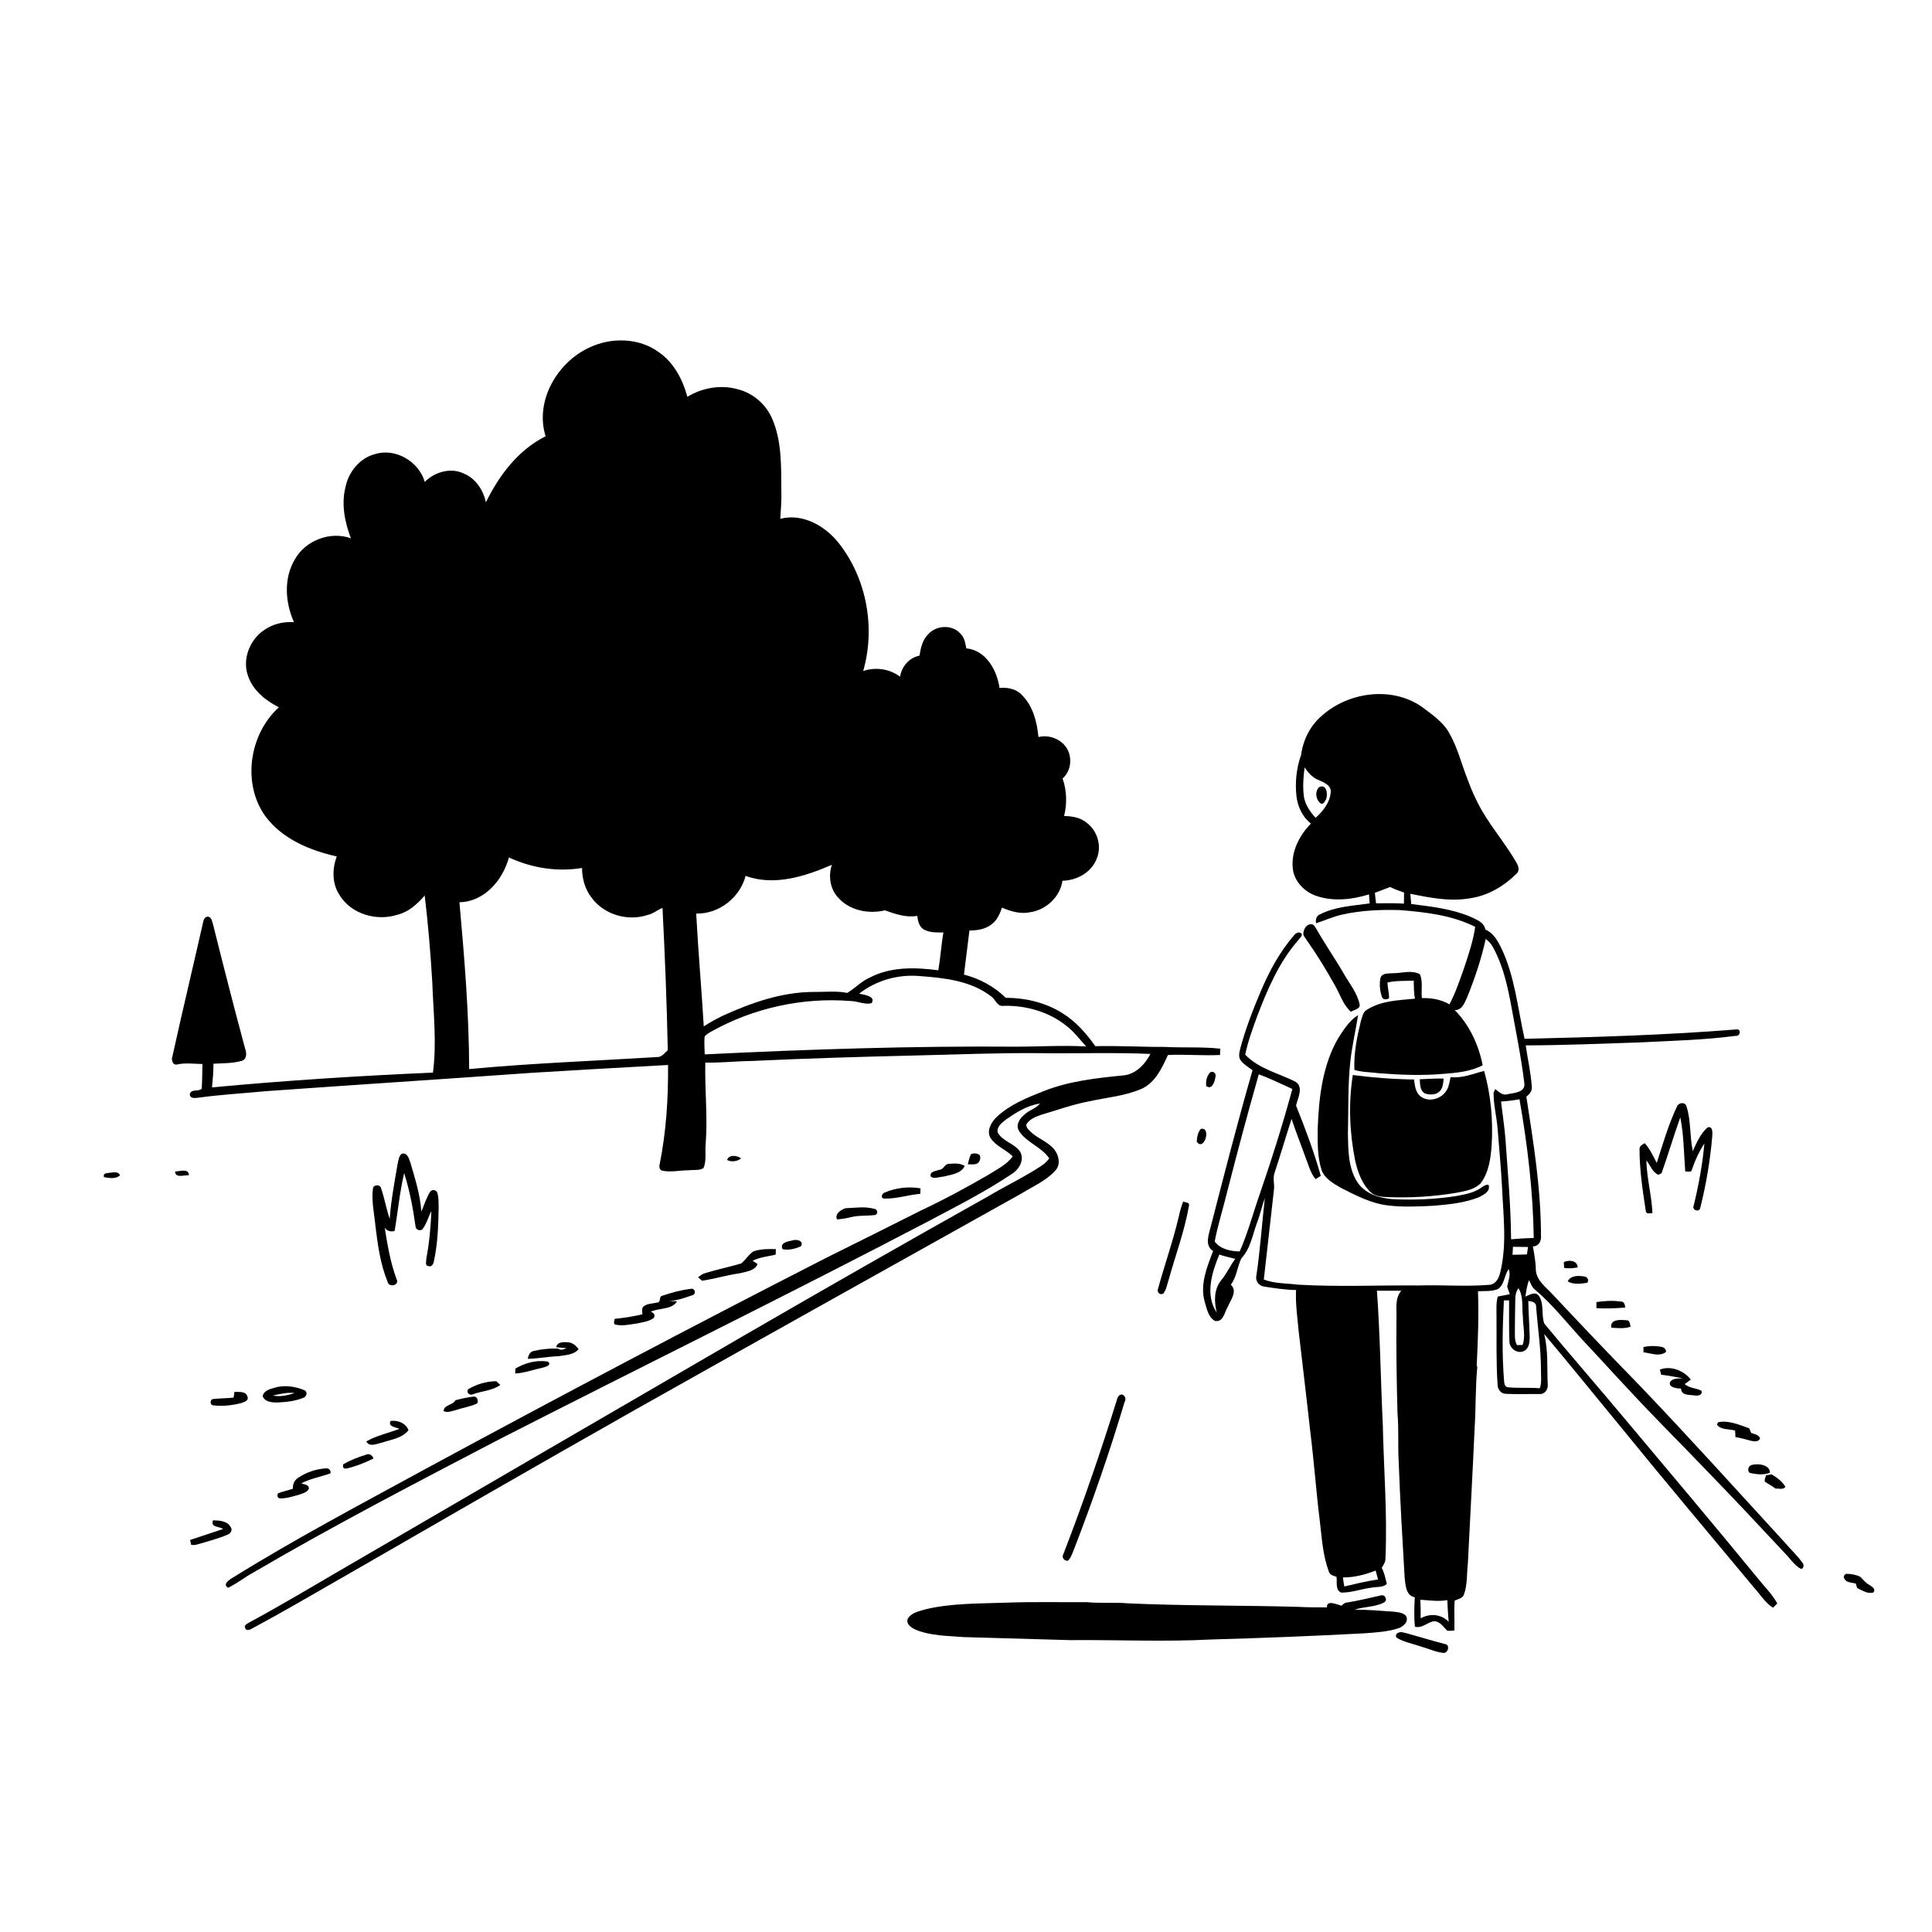 <svg xmlns="http://www.w3.org/2000/svg" viewBox="0 0 1024 1024"><g id="Parent-Group"><g id="Group-rgba(0,0,0,0)" fill="rgba(0,0,0,0)"><path fill="rgba(0,0,0,0)" opacity="1.00" d=" M 0.00 0.00 L 1024.00 0.00 L 1024.00 1024.00 L 0.00 1024.00 L 0.00 0.00 M 312.29 184.24 C 295.22 192.15 283.38 212.62 289.18 231.23 C 274.68 238.46 264.52 251.94 257.55 266.22 C 256.14 259.81 252.20 253.66 245.98 251.06 C 239.00 247.59 230.44 250.10 225.14 255.42 C 222.04 244.64 209.62 237.27 198.74 240.69 C 190.72 242.76 184.86 250.00 183.17 257.93 C 180.78 267.07 182.71 276.65 185.98 285.32 C 175.10 281.38 161.99 286.38 156.32 296.41 C 150.26 306.45 151.13 319.34 155.81 329.76 C 150.23 329.37 144.53 330.74 139.93 333.98 C 132.31 339.14 128.25 349.55 131.50 358.36 C 134.12 366.00 140.82 371.35 147.81 374.88 C 132.17 389.04 128.17 415.13 140.60 432.55 C 149.53 444.66 164.22 450.73 178.47 453.94 C 176.06 460.50 175.95 468.14 179.83 474.18 C 185.93 484.51 199.72 488.46 210.82 484.78 C 216.71 483.30 221.24 479.10 225.10 474.64 C 226.96 490.05 228.23 505.53 229.14 521.02 C 229.69 536.83 231.56 552.73 229.47 568.50 C 190.39 570.20 151.32 572.69 112.37 576.34 C 112.74 572.17 113.18 567.99 113.13 563.80 C 118.17 563.50 123.36 563.67 128.24 562.23 C 130.91 561.34 130.75 558.09 129.95 555.94 C 124.06 534.03 118.43 512.06 112.94 490.05 C 112.35 488.42 112.26 485.96 110.04 485.83 C 108.42 486.01 107.95 487.47 107.64 488.85 C 102.29 512.56 96.60 536.20 91.38 559.94 C 90.66 561.69 91.53 564.80 93.93 564.18 C 98.34 563.20 102.82 563.89 107.28 563.95 C 107.18 568.29 107.21 572.65 106.92 577.00 C 105.36 578.82 101.27 576.93 100.59 579.95 C 100.70 582.44 103.36 581.99 105.10 581.80 C 116.99 580.17 128.99 579.48 140.93 578.35 C 187.94 574.98 234.97 571.97 281.97 568.61 C 306.00 567.11 330.04 565.80 354.08 564.46 C 354.22 582.07 353.12 599.78 349.64 617.08 C 349.19 618.52 349.64 620.39 351.40 620.57 C 355.92 621.37 360.53 620.27 365.09 620.27 C 367.66 619.92 370.59 620.54 372.88 619.09 C 374.60 615.02 373.57 610.35 374.04 606.04 C 375.13 591.76 373.50 577.48 373.82 563.20 C 381.90 563.39 389.94 562.44 398.01 562.35 C 426.63 561.00 455.28 560.14 483.93 559.46 C 505.96 558.97 527.97 558.00 550.02 558.19 C 569.94 558.48 589.87 557.74 609.77 558.60 C 606.83 564.24 601.77 569.55 595.07 570.02 C 580.94 571.43 566.60 573.00 553.30 578.27 C 544.39 581.79 535.17 585.45 528.11 592.15 C 525.37 594.88 522.80 599.25 524.94 603.08 C 527.79 607.50 533.08 609.28 536.76 612.86 C 533.55 617.42 528.32 619.79 523.77 622.72 C 512.23 629.42 500.49 635.79 488.40 641.45 C 471.54 649.94 454.64 658.37 437.73 666.77 C 366.57 703.13 295.91 740.47 225.63 778.50 C 191.24 797.28 156.52 815.57 123.23 836.28 C 121.49 837.27 117.71 839.89 120.97 841.53 C 125.70 839.26 129.82 835.87 134.45 833.37 C 177.06 808.40 220.94 785.67 264.72 762.81 C 340.48 724.11 416.86 686.62 492.25 647.19 C 507.13 639.27 522.24 631.66 536.26 622.23 C 540.07 619.89 543.16 614.84 540.72 610.48 C 537.74 605.92 531.21 605.05 528.73 600.03 C 528.33 596.95 531.23 594.93 533.35 593.25 C 538.75 589.54 544.57 585.80 551.19 584.93 C 549.02 587.65 545.32 588.37 542.91 590.85 C 540.31 592.85 538.07 596.54 540.27 599.67 C 544.29 605.73 552.07 607.90 556.13 613.97 C 554.95 615.44 553.66 616.85 552.05 617.85 C 543.06 623.81 533.27 628.40 524.02 633.92 C 480.95 658.05 438.08 682.52 395.36 707.26 C 324.66 748.26 254.06 789.42 183.41 830.50 C 166.34 840.44 149.38 850.59 132.01 860.00 C 131.07 860.63 128.98 861.49 130.02 862.96 C 130.31 864.52 132.42 863.84 133.34 863.30 C 149.07 854.84 164.50 845.85 179.99 836.96 C 232.47 806.71 284.94 776.45 337.65 746.63 C 405.53 708.43 473.53 670.45 541.54 632.49 C 547.62 628.71 554.51 625.83 559.37 620.40 C 562.28 617.28 561.26 612.35 558.82 609.28 C 555.61 605.26 550.46 603.66 546.72 600.26 C 545.51 599.11 543.91 597.90 543.95 596.05 C 545.57 593.20 548.83 591.89 551.78 590.89 C 560.12 588.44 568.32 585.45 576.88 583.81 C 586.29 581.70 596.14 580.99 605.07 577.09 C 612.38 573.77 615.87 566.04 619.04 559.18 C 628.24 558.71 637.45 559.63 646.64 559.15 C 646.67 558.32 646.73 556.65 646.76 555.82 C 636.89 554.76 626.94 555.40 617.04 554.89 C 604.86 554.94 592.71 554.17 580.54 554.50 C 575.75 547.73 570.18 541.35 563.05 536.97 C 554.14 531.35 543.51 528.88 533.06 528.85 C 526.93 522.84 519.22 518.69 510.92 516.55 C 511.93 508.76 512.88 500.96 513.83 493.17 C 518.22 493.21 522.95 492.38 526.29 489.31 C 528.78 487.19 530.01 484.07 531.08 481.07 C 535.79 483.08 540.98 484.60 546.12 483.49 C 554.52 482.21 561.89 475.33 563.12 466.82 C 570.66 466.67 578.54 462.43 581.27 455.12 C 584.08 448.54 581.72 440.31 575.97 436.10 C 572.66 433.26 568.21 432.59 564.00 432.50 C 565.63 425.95 565.43 419.00 563.19 412.61 C 567.50 408.94 568.38 402.15 565.80 397.24 C 562.88 391.86 556.28 389.23 550.39 390.64 C 549.66 382.68 547.48 374.19 541.66 368.38 C 538.64 365.15 534.03 364.18 529.78 364.65 C 528.44 355.27 522.58 344.61 512.16 343.65 C 511.66 340.89 511.18 337.90 509.06 335.86 C 504.60 330.74 495.77 331.38 491.60 336.56 C 488.80 339.52 487.98 343.62 487.35 347.51 C 481.85 348.62 477.93 353.22 477.05 358.67 C 471.51 354.46 464.07 353.44 457.50 355.65 C 464.09 332.86 459.41 306.91 444.79 288.14 C 437.59 278.87 425.55 271.86 413.56 274.98 C 413.90 269.99 414.30 264.99 414.12 259.98 C 414.02 247.46 414.43 234.40 409.56 222.61 C 406.37 214.63 399.33 208.33 390.95 206.30 C 382.00 203.76 372.19 205.55 364.30 210.31 C 361.86 201.18 357.18 192.21 349.25 186.72 C 338.67 178.93 323.92 178.68 312.29 184.24 M 700.50 379.44 C 694.43 384.65 690.64 392.23 689.61 400.13 C 687.11 407.11 686.35 414.66 687.15 422.03 C 687.81 427.55 690.33 433.07 694.84 436.49 C 688.77 442.67 684.32 451.22 685.18 460.08 C 685.81 467.14 691.48 472.88 698.04 474.97 C 706.99 477.92 716.75 476.78 725.61 474.04 C 725.70 475.63 725.81 477.23 725.93 478.83 C 717.05 480.09 707.67 480.48 699.56 484.67 C 697.62 485.42 697.22 487.48 697.53 489.35 C 702.21 487.86 706.69 485.76 711.51 484.73 C 721.51 482.50 731.85 482.06 742.06 482.37 C 755.61 483.46 769.59 485.06 781.89 491.24 C 780.82 498.69 778.39 505.85 776.03 512.97 C 773.69 519.52 771.50 526.18 768.23 532.34 C 763.82 529.73 758.70 528.87 753.63 529.01 C 753.16 524.84 754.26 520.34 752.61 516.39 C 748.07 513.89 742.88 515.93 738.04 515.83 C 735.80 516.02 732.33 515.67 731.64 518.49 C 731.02 521.80 731.37 525.35 732.51 528.53 C 733.17 530.08 734.97 529.75 736.21 529.18 C 736.33 526.36 735.45 523.56 735.38 520.74 C 739.95 519.73 744.66 519.93 749.31 519.77 C 749.39 522.95 749.29 526.17 749.98 529.31 C 741.27 530.17 731.95 530.35 724.36 535.28 C 722.24 536.51 722.02 539.19 721.27 541.29 C 719.21 549.72 717.46 558.37 717.86 567.09 C 722.08 568.38 726.55 568.23 730.89 568.83 C 742.23 569.71 753.65 570.18 765.00 569.17 C 772.09 568.65 779.43 567.96 785.85 564.61 C 783.71 553.83 778.83 543.21 771.02 535.34 C 774.94 535.58 776.20 531.48 777.60 528.64 C 781.65 518.57 785.18 508.25 787.46 497.63 C 788.95 498.78 790.29 500.15 791.18 501.84 C 796.24 510.78 798.63 520.92 800.58 530.92 C 803.15 545.26 806.17 559.55 807.92 574.02 C 808.68 579.02 802.50 579.26 799.09 579.93 C 796.41 580.86 794.42 578.68 792.53 577.23 C 792.30 577.70 791.85 578.62 791.62 579.09 C 791.58 585.38 793.17 591.59 793.73 597.85 C 794.55 608.60 795.63 619.33 796.16 630.11 C 796.82 644.77 798.73 659.77 795.20 674.22 C 794.54 677.36 792.73 680.96 789.05 681.01 C 776.71 682.01 764.34 680.93 751.98 681.32 C 730.64 681.14 709.26 682.14 687.94 680.90 C 681.89 680.11 675.61 680.42 669.85 678.17 C 671.65 662.43 673.43 646.67 675.18 630.92 C 675.71 627.74 674.39 624.45 675.63 621.38 C 678.73 611.97 681.51 602.46 684.56 593.04 C 686.78 599.79 689.44 606.39 691.82 613.09 C 693.46 617.12 694.42 621.58 697.29 624.98 C 698.20 624.40 699.12 623.81 700.04 623.23 C 696.48 610.56 691.84 598.20 686.93 586.00 C 687.79 581.97 691.22 576.24 686.52 573.29 C 677.62 568.78 667.02 566.45 659.98 558.99 C 661.46 551.94 663.95 545.14 666.42 538.39 C 671.87 524.13 678.04 509.75 688.22 498.16 C 688.91 497.19 690.09 496.37 690.01 495.05 C 688.71 493.42 686.78 494.49 685.79 495.83 C 678.26 504.52 672.76 514.75 668.27 525.29 C 664.11 535.11 660.25 545.09 657.46 555.40 C 656.92 557.59 656.15 560.25 657.73 562.21 C 659.39 564.31 661.77 565.66 663.88 567.26 C 655.95 594.65 648.91 622.29 641.78 649.91 C 640.77 654.21 638.24 660.04 642.97 663.06 C 639.75 671.55 635.92 680.70 638.50 689.90 C 639.67 693.53 640.28 698.18 644.01 700.13 C 648.42 700.94 649.03 695.43 650.74 692.64 C 652.25 689.04 656.10 684.36 652.36 680.89 C 655.50 676.81 655.76 671.44 657.94 666.94 C 662.83 661.80 663.85 654.53 666.23 648.12 C 667.90 643.83 668.84 639.30 670.40 634.98 C 668.83 648.64 667.95 662.37 665.92 675.98 C 665.20 678.74 667.15 681.55 669.96 681.90 C 675.58 682.79 681.24 683.65 686.94 683.73 C 686.56 691.21 687.71 698.64 688.37 706.08 C 690.38 723.43 692.50 740.77 694.40 758.13 C 696.41 774.10 697.55 790.17 699.53 806.15 C 700.60 815.08 701.09 824.27 704.25 832.78 C 704.70 834.74 706.73 835.16 708.37 835.74 C 708.80 838.51 707.58 842.91 710.95 844.12 C 716.60 844.15 721.98 842.03 727.56 841.40 C 730.08 840.95 733.00 841.47 735.02 839.54 C 734.36 836.62 733.74 833.67 732.34 831.01 C 733.24 829.41 734.44 827.85 734.32 825.92 C 735.37 802.27 733.40 778.64 732.91 755.01 C 731.77 731.37 731.52 707.70 729.79 684.09 C 734.10 684.15 738.42 684.13 742.74 684.10 C 739.10 688.25 740.37 693.97 740.15 699.00 C 739.97 715.67 740.25 732.33 740.70 749.00 C 741.44 757.66 740.83 766.36 741.35 775.04 C 742.11 795.40 743.28 815.74 744.49 836.09 C 744.97 840.01 745.01 845.62 749.87 846.61 C 749.57 851.79 749.42 857.00 749.91 862.17 C 753.70 863.27 756.43 859.84 759.95 859.30 C 763.28 859.26 764.99 862.31 767.10 864.34 C 768.34 864.43 769.60 864.37 770.85 864.14 C 771.03 858.87 770.61 853.60 770.99 848.35 C 772.79 847.53 775.33 847.20 775.97 844.99 C 777.81 839.86 777.35 834.30 777.98 828.97 C 779.16 804.99 780.52 781.03 781.58 757.06 C 782.28 746.08 781.95 735.04 783.03 724.10 L 782.66 724.38 C 783.30 711.07 783.88 697.72 783.35 684.39 C 786.92 684.17 790.75 684.66 794.10 683.13 C 797.50 680.63 797.25 675.82 799.64 672.66 C 800.90 675.76 799.37 678.92 798.83 682.00 C 799.32 683.31 799.77 684.63 800.24 685.97 C 798.10 686.38 795.97 686.82 793.84 687.20 C 792.87 690.73 793.21 694.42 793.18 698.04 C 793.28 709.97 792.94 721.94 793.75 733.86 C 793.75 736.31 795.47 738.74 798.12 738.76 C 804.07 739.03 810.05 738.81 816.01 738.85 C 818.68 739.10 820.58 736.43 820.33 733.95 C 819.89 724.97 820.70 715.80 818.41 707.01 C 831.91 723.04 845.05 739.37 858.40 755.53 C 881.86 784.39 905.83 812.84 929.63 841.42 C 932.92 845.05 935.53 849.41 939.70 852.14 C 940.27 851.57 941.43 850.44 942.00 849.88 C 939.40 845.06 935.41 841.22 932.03 836.97 C 909.07 808.97 885.75 781.25 862.45 753.52 C 847.93 736.09 832.98 719.02 818.52 701.54 C 816.75 696.82 818.66 690.93 815.48 686.63 C 813.53 684.42 810.55 686.33 808.45 687.23 C 808.95 684.28 809.33 681.29 810.43 678.49 C 811.34 680.16 811.86 682.22 813.47 683.43 C 823.26 691.71 831.08 701.94 839.80 711.29 C 847.71 719.66 855.39 728.25 863.31 736.61 C 876.74 751.19 890.87 765.10 904.55 779.43 C 918.50 793.80 932.21 808.40 945.86 823.05 C 948.59 825.76 950.73 829.25 954.04 831.27 C 955.83 832.26 956.40 829.46 955.46 828.47 C 952.77 824.58 949.23 821.39 946.19 817.80 C 920.54 789.80 895.10 761.60 868.86 734.15 C 853.37 718.29 838.07 702.24 822.92 686.05 C 819.39 682.19 814.37 678.76 814.02 673.06 C 813.98 668.85 813.18 664.74 812.46 660.61 C 815.54 660.59 817.00 657.84 816.75 655.04 C 816.77 630.25 812.78 605.68 809.00 581.26 C 810.65 579.99 812.16 578.23 811.87 575.99 C 811.42 568.61 809.69 561.38 808.66 554.07 C 828.74 554.03 848.80 553.17 868.87 552.51 C 885.91 551.64 903.02 551.25 919.95 549.02 C 921.99 549.44 923.22 545.98 920.84 545.58 C 883.34 548.60 845.66 549.71 808.05 550.59 C 804.43 534.41 802.90 517.45 795.64 502.33 C 793.72 498.49 791.47 494.44 787.29 492.70 C 786.58 488.68 782.37 487.36 779.17 485.81 C 769.28 481.67 758.50 480.49 747.96 479.14 C 747.83 477.33 747.68 475.53 747.51 473.74 C 757.84 475.80 768.45 477.98 779.00 476.13 C 788.54 474.83 797.20 469.66 803.94 462.93 C 805.58 461.34 804.75 458.92 803.77 457.23 C 798.98 448.91 792.89 441.45 787.74 433.36 C 783.63 427.05 780.46 420.18 777.86 413.13 C 774.57 404.82 772.48 395.98 767.94 388.22 C 764.58 382.30 758.71 378.55 753.45 374.52 C 737.49 363.56 714.56 366.78 700.50 379.44 M 690.78 494.98 C 690.92 496.32 692.03 497.28 692.67 498.42 C 698.10 506.09 702.99 514.14 707.57 522.35 C 710.27 527.05 711.84 532.58 716.04 536.26 C 717.62 535.16 721.30 534.76 720.59 532.19 C 719.34 526.33 715.45 521.60 712.52 516.54 C 707.80 508.32 702.34 500.57 697.69 492.32 C 697.00 491.36 696.47 489.92 695.09 489.87 C 692.36 489.74 690.84 492.60 690.78 494.98 M 709.24 550.31 C 700.93 564.69 699.02 581.71 698.42 598.03 C 698.36 605.53 698.16 613.24 700.57 620.45 C 702.31 624.85 706.77 627.25 710.63 629.54 C 718.64 633.62 726.85 637.93 735.92 638.94 C 743.89 639.88 751.96 639.47 759.96 639.07 C 768.11 638.35 776.46 637.59 784.09 634.45 C 786.50 633.24 790.18 631.31 788.94 628.01 C 787.26 627.72 786.03 628.91 784.74 629.73 C 781.01 632.28 776.43 633.02 772.09 633.89 C 760.81 635.68 749.33 636.15 737.93 635.56 C 730.81 634.98 722.87 632.48 719.05 625.95 C 714.57 618.46 714.58 609.44 714.42 600.98 C 714.77 588.14 714.30 575.25 715.72 562.47 C 716.64 554.24 718.53 546.18 719.82 538.02 C 715.15 540.96 712.16 545.77 709.24 550.31 M 641.38 568.42 C 639.62 570.23 639.00 573.18 639.32 575.65 C 642.43 577.83 643.85 573.33 644.16 570.99 C 644.93 569.22 643.03 567.25 641.38 568.42 M 768.84 570.88 C 768.33 573.22 768.02 575.67 766.81 577.79 C 764.19 582.43 757.34 584.50 752.95 581.12 C 750.21 579.01 749.89 575.31 749.48 572.14 C 738.62 572.02 727.77 571.18 717.01 569.78 C 714.69 584.82 715.26 600.21 718.26 615.11 C 719.64 621.16 721.80 627.38 726.36 631.80 C 728.66 633.98 731.99 634.36 735.02 634.47 C 747.35 634.97 759.74 634.27 771.91 632.20 C 776.44 631.31 781.52 630.56 784.87 627.06 C 789.10 621.32 790.09 614.02 790.60 607.10 C 791.43 593.85 790.22 580.40 786.62 567.60 C 780.77 569.07 775.01 571.63 768.84 570.88 M 752.52 572.03 C 752.67 574.71 752.56 578.33 755.46 579.64 C 758.02 580.39 761.36 580.40 763.26 578.20 C 764.87 576.42 764.91 573.90 765.17 571.66 C 760.95 571.58 756.73 571.87 752.52 572.03 M 888.76 586.62 C 884.26 596.17 881.34 606.34 878.11 616.37 C 876.21 612.75 874.52 608.94 871.72 605.91 C 870.59 606.69 868.95 607.27 868.98 608.93 C 868.97 619.96 870.63 630.93 872.30 641.81 C 872.59 643.73 874.48 642.99 875.83 642.95 C 875.42 633.61 872.83 624.46 872.60 615.07 C 874.75 617.56 875.74 621.35 879.02 622.67 C 879.43 622.46 880.26 622.03 880.67 621.82 C 884.15 612.03 887.07 602.02 890.60 592.22 C 892.47 601.66 892.47 611.32 893.22 620.87 C 894.48 620.82 896.54 621.72 896.80 619.77 C 898.45 614.97 900.55 610.31 903.36 606.06 C 902.36 617.18 900.33 628.18 897.69 639.02 C 896.56 641.35 900.72 642.79 901.16 640.23 C 904.33 627.69 906.47 614.87 907.55 601.99 C 907.66 600.21 907.82 596.63 905.00 597.58 C 901.31 600.87 899.19 605.65 897.23 610.13 C 895.52 602.25 896.35 593.94 893.82 586.22 C 892.96 583.82 889.49 584.44 888.76 586.62 M 636.40 598.35 C 634.89 600.24 634.39 602.75 634.30 605.11 C 638.16 610.65 642.30 597.00 636.40 598.35 M 212.78 611.58 C 211.28 613.00 211.17 615.22 210.71 617.12 C 209.08 626.70 207.25 636.28 206.56 646.00 C 204.71 640.75 203.85 635.21 202.03 629.97 C 201.70 627.68 198.09 627.67 197.68 629.86 C 196.78 636.57 198.39 643.26 199.00 649.93 C 200.24 659.95 201.62 670.14 205.48 679.53 C 206.21 682.56 211.85 681.24 210.23 678.09 C 206.95 669.29 205.39 660.00 203.91 650.77 C 205.22 652.49 207.07 653.00 209.15 652.44 C 210.92 642.22 211.82 631.84 214.22 621.74 C 217.10 630.95 218.93 640.47 220.25 650.03 C 220.29 651.99 223.24 652.86 224.21 651.08 C 226.26 648.32 227.04 644.89 228.65 641.89 C 228.30 650.29 227.55 658.68 225.98 666.95 C 226.04 668.16 225.04 670.97 227.02 671.00 C 228.52 671.78 229.66 670.13 229.88 668.87 C 232.01 659.40 232.33 649.65 232.49 639.99 C 232.41 637.38 232.59 634.69 231.77 632.19 C 231.21 630.44 228.64 630.26 227.83 631.89 C 225.89 635.11 224.79 638.74 223.32 642.18 C 222.76 633.41 220.05 624.95 217.61 616.56 C 216.86 614.36 215.94 610.46 212.78 611.58 M 514.74 611.65 C 513.77 613.32 513.44 615.26 512.95 617.11 C 514.53 617.12 516.16 617.33 517.71 616.84 C 519.32 615.99 520.20 613.57 519.06 612.06 C 517.76 611.23 516.16 611.13 514.74 611.65 M 385.41 614.85 C 387.77 615.98 390.71 615.60 392.78 614.02 C 390.89 612.28 386.10 611.86 385.41 614.85 M 498.05 619.99 C 496.20 620.64 492.46 620.84 493.34 623.68 C 495.25 625.02 497.96 623.71 500.14 623.61 C 504.15 622.51 509.31 622.21 511.33 617.95 C 508.83 616.45 505.82 616.60 503.04 616.87 C 500.74 616.75 500.22 619.79 498.05 619.99 M 92.79 620.90 C 92.84 624.66 97.69 622.69 100.09 622.92 C 100.18 619.08 95.21 620.90 92.79 620.90 M 57.49 621.67 C 56.08 621.79 54.55 622.06 55.08 623.89 C 57.84 624.39 61.38 625.07 63.61 622.94 C 62.56 620.46 59.54 621.58 57.49 621.67 M 468.99 632.03 C 467.36 632.41 466.44 635.37 468.85 635.26 C 475.26 635.44 481.43 633.26 487.79 632.76 C 487.81 632.03 487.86 630.57 487.88 629.84 C 481.57 628.77 474.87 629.54 468.99 632.03 M 627.10 636.83 C 626.11 639.44 625.36 642.14 624.76 644.88 C 621.74 657.78 617.29 670.28 613.79 683.04 C 612.96 684.84 614.81 686.69 616.56 685.62 C 618.11 683.73 618.49 681.21 619.23 678.95 C 622.92 665.58 627.86 652.50 630.23 638.80 C 630.48 637.13 628.07 637.38 627.10 636.83 M 448.15 640.39 C 445.81 641.12 442.23 643.40 443.65 646.29 C 446.14 646.14 448.60 645.74 451.02 645.12 C 455.27 644.05 459.70 644.54 464.02 643.95 C 465.58 643.23 465.05 640.79 463.37 640.71 C 458.43 639.31 453.20 640.20 448.15 640.39 M 419.48 657.60 C 417.20 657.95 413.12 658.92 414.83 662.13 C 418.07 662.72 421.56 661.92 424.52 660.52 C 426.33 657.35 421.59 656.61 419.48 657.60 M 399.25 663.30 C 396.75 664.98 395.19 667.74 392.88 669.66 C 386.56 671.53 380.07 672.83 373.77 674.78 C 372.32 675.15 371.15 676.11 369.97 676.99 C 370.50 677.44 371.56 678.36 372.09 678.82 C 378.78 677.81 385.32 675.82 392.05 674.87 C 395.41 674.01 400.05 673.59 401.54 669.97 C 400.88 669.53 399.56 668.65 398.90 668.21 C 402.72 666.32 407.01 665.94 411.11 664.99 C 411.14 664.25 411.20 662.79 411.23 662.06 C 407.22 661.96 403.08 661.92 399.25 663.30 M 828.86 668.93 C 828.90 669.70 828.96 671.25 829.00 672.02 C 831.39 672.38 833.82 672.23 836.21 671.75 C 835.97 667.97 831.60 667.66 828.86 668.93 M 830.93 679.17 C 834.05 681.01 837.86 680.38 841.28 679.92 C 842.38 678.46 841.27 676.61 839.57 676.53 C 836.58 676.10 832.42 675.91 830.93 679.17 M 350.95 686.81 C 349.09 687.10 350.47 690.20 348.53 690.33 C 346.09 690.98 343.33 690.80 341.19 692.33 C 339.95 693.44 340.42 695.16 340.48 696.62 C 335.65 697.75 330.74 698.53 325.81 699.02 C 325.67 700.01 325.00 701.18 325.94 702.03 C 329.87 702.97 333.94 701.97 337.86 701.42 C 340.82 700.77 344.07 700.42 346.54 698.50 C 347.48 696.93 346.39 695.77 344.91 695.24 C 349.38 693.07 356.01 694.39 358.84 689.72 C 356.88 689.60 354.93 689.57 352.98 689.51 C 358.00 689.80 362.75 687.89 367.42 686.33 C 369.20 685.30 368.06 682.60 366.09 683.12 C 360.94 683.75 355.84 685.10 350.95 686.81 M 846.13 690.12 C 846.13 690.92 846.12 692.52 846.12 693.32 C 851.19 693.73 856.29 693.40 861.36 693.06 C 861.36 691.56 860.84 689.74 859.00 689.85 C 854.73 689.19 850.38 689.52 846.13 690.12 M 854.03 703.70 C 857.44 703.93 860.98 704.35 864.28 703.15 C 863.80 701.87 863.97 699.65 862.02 699.76 C 858.95 699.50 853.25 699.02 854.03 703.70 M 294.81 714.06 C 296.63 714.25 298.47 714.36 300.30 714.54 C 298.80 715.18 297.16 715.93 295.70 714.76 C 291.45 714.67 287.18 715.03 283.04 716.01 C 280.93 716.31 279.99 718.32 279.78 720.23 C 285.24 720.06 290.61 719.02 296.07 718.81 C 299.74 718.19 304.04 718.17 306.65 715.11 C 305.26 713.18 303.37 711.48 300.87 711.42 C 298.68 711.26 295.20 711.22 294.81 714.06 M 871.05 713.98 C 871.06 714.67 871.08 716.06 871.10 716.76 C 874.66 717.14 878.63 718.93 882.07 717.17 C 884.19 716.40 882.29 714.12 880.89 713.93 C 877.66 713.25 874.27 713.25 871.05 713.98 M 273.17 725.36 C 273.14 726.02 273.09 727.34 273.07 728.00 C 278.12 727.70 282.91 725.87 287.84 724.85 C 289.15 724.49 292.68 723.47 290.38 721.67 C 284.40 720.69 278.34 722.34 273.17 725.36 M 879.77 725.91 C 879.94 726.59 880.27 727.96 880.44 728.64 C 884.31 729.04 888.12 729.88 891.97 730.53 C 889.63 730.66 886.84 730.35 885.20 732.37 C 884.08 735.43 888.85 735.93 890.97 735.97 C 891.13 739.76 895.36 739.17 898.07 739.61 C 899.80 739.92 902.53 739.57 901.83 737.16 C 899.00 735.59 895.44 735.85 892.92 733.62 C 894.00 732.82 895.08 732.01 896.17 731.20 C 892.52 726.44 885.54 723.67 879.77 725.91 M 248.19 736.28 C 246.75 738.12 249.09 739.92 250.86 738.91 C 255.60 737.22 261.05 737.08 265.19 734.05 C 264.65 733.56 263.56 732.56 263.01 732.07 C 257.85 732.10 252.62 733.67 248.19 736.28 M 145.40 735.55 C 143.01 736.25 139.63 737.14 139.24 740.05 C 140.40 743.10 144.19 743.37 146.99 743.35 C 151.65 743.14 156.46 742.66 160.80 740.85 C 162.60 740.28 163.19 737.62 161.28 736.81 C 156.30 734.78 150.64 733.93 145.40 735.55 M 124.26 737.72 C 124.15 738.48 123.93 740.00 123.82 740.77 C 120.24 741.13 116.63 741.12 113.05 741.52 C 111.15 741.59 111.17 744.81 113.04 744.86 C 117.92 745.45 122.96 744.90 127.72 743.70 C 129.35 743.13 132.15 742.43 131.09 740.10 C 130.27 737.27 126.57 737.83 124.26 737.72 M 593.34 739.48 C 592.62 740.13 592.16 740.96 591.96 741.98 C 583.41 769.51 574.02 796.79 563.62 823.68 C 562.52 825.46 564.08 827.54 566.11 827.19 C 567.86 825.30 568.55 822.75 569.52 820.44 C 579.34 794.98 588.28 769.16 596.07 743.01 C 597.41 741.13 595.47 738.11 593.34 739.48 M 241.38 742.15 C 239.97 744.87 235.08 744.61 235.16 747.89 C 237.22 748.99 239.45 747.87 241.53 747.39 C 245.27 746.12 249.27 745.57 252.86 743.87 C 253.88 742.51 252.74 739.76 250.82 740.25 C 247.63 740.63 244.49 741.34 241.38 742.15 M 206.98 753.16 C 205.55 756.28 209.82 756.38 211.70 757.32 C 205.86 759.59 199.56 760.84 194.12 764.01 C 195.97 767.23 199.71 765.16 202.45 764.64 C 207.31 762.96 213.16 762.35 216.51 758.00 C 215.04 754.27 210.77 752.56 206.98 753.16 M 910.63 753.82 L 910.00 755.08 C 912.11 758.04 916.47 757.26 919.64 758.24 C 919.67 759.38 919.73 760.54 919.82 761.70 C 922.68 762.08 925.42 762.98 928.22 763.68 C 929.83 764.04 932.14 764.33 932.89 762.33 C 932.14 760.37 929.88 760.14 928.20 759.50 C 927.82 758.66 927.45 757.83 927.09 757.00 C 921.86 755.23 916.21 752.63 910.63 753.82 M 181.90 776.13 C 181.48 777.91 182.15 778.63 183.89 778.31 C 188.77 777.14 193.50 775.26 197.98 773.01 C 197.30 771.32 195.76 770.16 193.95 771.05 C 189.80 772.35 185.64 773.88 181.90 776.13 M 928.42 776.46 C 926.67 776.94 925.99 779.25 927.26 780.59 C 930.76 781.47 934.63 781.90 938.09 780.60 C 938.17 776.24 931.66 775.53 928.42 776.46 M 158.12 783.20 C 156.06 784.41 155.08 786.70 155.24 789.05 C 152.66 789.96 149.96 790.46 147.42 791.47 C 146.73 792.52 146.90 793.41 147.94 794.14 C 151.42 794.40 154.81 793.22 158.14 792.34 C 160.14 791.58 162.67 791.18 163.71 789.06 C 163.86 786.78 161.17 786.81 159.69 786.23 C 164.56 783.65 170.05 782.74 175.19 780.90 C 175.44 779.40 174.43 778.13 172.89 778.25 C 167.67 778.56 162.47 780.28 158.12 783.20 M 936.00 781.92 C 935.91 783.05 934.87 784.33 935.55 785.41 C 937.36 786.67 939.39 787.61 941.12 789.02 C 942.74 788.79 945.33 789.81 946.27 788.00 C 944.63 785.14 941.78 783.14 939.02 781.45 C 938.27 781.57 936.76 781.81 936.00 781.92 M 112.89 805.83 C 111.46 809.65 116.19 808.91 118.27 810.40 C 112.43 812.33 106.59 814.25 100.77 816.21 C 100.90 816.84 101.17 818.11 101.31 818.75 C 103.18 819.24 105.01 818.40 106.80 817.96 C 111.37 816.57 116.03 815.37 120.44 813.48 C 121.96 813.00 123.41 811.18 122.40 809.63 C 120.75 806.11 116.28 805.84 112.89 805.83 M 977.49 836.55 C 978.41 838.94 981.52 838.71 983.60 839.32 C 983.78 839.91 984.14 841.10 984.32 841.69 C 986.98 842.88 989.98 845.04 992.98 844.01 C 994.37 842.23 992.16 840.90 990.89 840.11 C 988.89 839.07 987.57 837.26 986.00 835.74 C 983.79 834.62 981.22 834.18 978.77 834.16 C 977.67 834.19 976.85 835.60 977.49 836.55 M 713.86 849.39 C 712.66 849.42 711.86 850.34 711.01 851.05 C 708.69 850.48 703.06 847.75 703.31 851.94 C 698.25 851.96 693.18 851.93 688.13 851.67 C 658.08 850.80 628.00 851.18 597.96 849.81 C 590.68 849.15 583.36 849.89 576.08 849.19 C 561.72 849.26 547.35 848.92 533.01 849.46 C 518.96 849.96 504.70 849.68 490.93 852.86 C 487.44 853.94 483.06 854.59 481.10 858.05 C 480.11 860.81 483.06 862.74 485.21 863.73 C 493.33 867.11 502.31 866.99 510.93 867.70 C 529.64 868.25 548.35 868.80 567.06 869.30 C 592.05 869.08 617.06 870.27 642.03 868.96 C 669.04 868.21 696.04 867.13 723.02 865.70 C 729.05 865.24 735.21 864.92 741.01 863.08 C 743.80 862.22 747.12 859.31 745.03 856.21 C 743.11 854.53 740.43 854.42 738.03 854.18 C 731.35 853.75 724.67 853.06 717.97 853.23 C 723.01 851.38 728.72 851.93 733.51 849.36 C 735.65 848.31 734.24 845.05 732.04 845.56 C 725.99 846.89 719.98 848.44 713.86 849.39 M 741.34 865.32 C 739.91 865.63 739.15 867.61 740.75 868.33 C 744.63 870.51 749.12 871.26 753.29 872.75 C 757.20 873.84 760.95 875.63 765.01 876.09 C 767.54 876.27 768.77 871.72 765.82 871.37 C 758.93 869.60 752.14 867.46 745.27 865.60 C 743.99 865.35 742.60 864.73 741.34 865.32 Z"></path><path fill="rgba(0,0,0,0)" opacity="1.00" d=" M 691.46 406.78 C 693.38 409.41 695.48 412.06 698.60 413.32 C 701.46 414.63 705.71 416.04 705.30 420.00 C 704.89 425.35 701.18 430.01 697.29 433.47 C 694.36 430.22 691.72 426.46 691.06 422.03 C 690.44 416.96 690.79 411.82 691.46 406.78 M 699.25 417.15 C 696.67 419.48 697.40 424.09 700.19 425.97 C 701.56 426.33 702.20 424.66 702.77 423.75 C 703.93 421.24 703.25 415.34 699.25 417.15 Z"></path><path fill="rgba(0,0,0,0)" opacity="1.00" d=" M 269.72 454.47 C 281.75 460.03 295.39 462.26 308.50 460.03 C 308.51 465.55 309.99 471.13 313.38 475.55 C 319.88 484.66 332.48 488.49 343.06 485.00 C 346.04 484.39 348.40 482.30 351.14 481.22 C 352.43 506.35 353.41 531.48 353.94 556.63 C 352.44 557.89 351.20 559.73 349.20 560.21 C 315.70 562.27 282.10 563.49 248.66 566.63 C 248.60 537.09 246.15 507.62 243.51 478.21 C 256.73 477.98 266.53 466.47 269.72 454.47 Z"></path><path fill="rgba(0,0,0,0)" opacity="1.00" d=" M 395.19 464.24 C 410.36 469.80 426.76 464.48 440.91 458.37 C 438.94 464.25 439.94 471.13 444.22 475.75 C 450.31 482.62 460.35 484.55 469.04 482.51 C 474.51 484.43 480.26 486.48 486.17 485.43 C 486.50 488.02 487.06 490.95 489.41 492.51 C 492.59 494.40 496.46 494.21 500.03 494.22 C 498.87 500.87 498.48 507.62 497.33 514.27 C 485.21 512.66 472.21 512.30 461.07 518.10 C 456.56 520.06 453.22 523.79 449.07 526.26 C 443.11 525.07 437.03 525.85 431.01 525.75 C 414.34 525.82 398.34 531.45 383.32 538.25 C 379.76 539.94 376.32 541.87 373.01 543.99 C 371.84 524.05 370.04 504.15 369.00 484.20 C 380.98 484.55 392.19 475.75 395.19 464.24 Z"></path><path fill="rgba(0,0,0,0)" opacity="1.00" d=" M 728.71 473.21 C 731.42 472.24 734.08 471.14 736.78 470.13 C 739.18 471.27 741.66 472.23 744.19 473.09 C 744.15 475.03 744.13 476.99 744.11 478.95 C 739.19 478.59 734.27 478.77 729.35 478.78 C 729.10 476.92 728.88 475.06 728.71 473.21 Z"></path><path fill="rgba(0,0,0,0)" opacity="1.00" d=" M 455.35 526.68 C 464.49 519.50 476.39 516.23 487.92 517.37 C 500.76 518.32 514.52 519.87 525.10 527.92 C 527.65 529.43 528.41 533.78 532.01 533.10 C 543.84 532.84 555.93 536.25 565.22 543.72 C 569.28 546.79 572.28 550.94 575.70 554.65 C 563.46 553.94 551.21 554.75 538.97 554.77 C 483.78 554.32 428.62 556.14 373.51 558.85 C 373.46 555.71 373.16 552.56 373.46 549.43 C 374.28 548.22 375.65 547.59 376.84 546.82 C 399.26 534.24 425.44 528.50 451.06 530.57 C 454.70 530.67 458.42 532.65 461.97 531.69 C 464.43 527.98 457.77 527.19 455.35 526.68 Z"></path><path fill="rgba(0,0,0,0)" opacity="1.00" d=" M 667.19 569.41 C 673.26 571.65 679.08 574.53 684.98 577.18 C 679.97 595.63 674.23 613.88 668.01 631.96 C 664.30 642.37 661.57 653.17 657.06 663.28 C 652.31 663.26 646.66 662.03 643.80 658.00 C 645.56 649.03 648.33 640.28 650.51 631.40 C 655.79 610.66 661.32 589.99 667.19 569.41 Z"></path><path fill="rgba(0,0,0,0)" opacity="1.00" d=" M 795.57 583.84 C 798.85 583.64 802.12 583.24 805.36 582.64 C 809.63 606.90 812.54 631.48 812.92 656.13 C 808.91 656.29 804.89 656.47 800.90 656.84 C 800.79 639.17 799.15 621.54 797.94 603.92 C 797.41 597.20 796.39 590.53 795.57 583.84 Z"></path><path fill="rgba(0,0,0,0)" opacity="1.00" d=" M 801.91 660.82 C 804.56 660.89 807.22 660.92 809.89 660.93 C 809.70 662.24 809.50 663.55 809.29 664.87 C 806.74 664.98 804.20 665.04 801.66 665.06 C 801.72 663.64 801.80 662.23 801.91 660.82 Z"></path><path fill="rgba(0,0,0,0)" opacity="1.00" d=" M 646.26 664.94 C 649.03 665.84 651.86 666.57 654.72 667.20 C 652.02 670.79 650.25 674.98 647.35 678.43 C 643.36 683.21 643.43 689.96 644.92 695.70 C 638.58 686.39 642.31 674.45 646.26 664.94 Z"></path><path fill="rgba(0,0,0,0)" opacity="1.00" d=" M 803.12 688.92 C 803.10 686.74 803.50 684.54 804.83 682.77 C 807.65 687.42 806.55 693.05 807.18 698.20 C 807.19 703.06 808.67 708.12 807.02 712.85 C 806.27 712.87 804.77 712.92 804.02 712.94 C 802.66 710.51 802.95 707.67 802.92 705.00 C 802.93 699.64 803.04 694.28 803.12 688.92 Z"></path><path fill="rgba(0,0,0,0)" opacity="1.00" d=" M 797.09 689.24 C 797.78 689.23 799.16 689.22 799.85 689.21 C 799.88 696.49 799.73 703.79 800.02 711.07 C 800.06 714.84 804.55 717.94 807.98 715.93 C 810.42 714.57 810.74 711.47 810.77 708.97 C 810.65 702.48 810.12 696.01 810.04 689.52 C 811.86 689.77 814.34 690.18 814.18 692.59 C 815.02 703.71 816.75 714.78 816.74 725.97 C 816.67 729.23 817.30 732.65 816.12 735.80 C 810.56 735.36 804.96 735.82 799.43 735.30 C 797.59 735.27 797.26 733.30 797.19 731.87 C 796.03 717.68 796.37 703.43 797.09 689.24 Z"></path><path fill="rgba(0,0,0,0)" opacity="1.00" d=" M 144.62 739.68 C 148.37 738.81 152.23 737.94 156.11 738.31 C 152.45 739.65 148.50 740.40 144.62 739.68 Z"></path><path fill="rgba(0,0,0,0)" opacity="1.00" d=" M 711.80 836.07 C 717.76 836.13 723.60 834.59 729.12 832.43 C 729.56 833.99 729.99 835.56 730.40 837.16 C 724.36 837.98 718.45 839.49 712.52 840.87 C 712.19 839.27 711.97 837.67 711.80 836.07 Z"></path><path fill="rgba(0,0,0,0)" opacity="1.00" d=" M 752.82 847.90 C 757.56 848.20 762.36 848.98 767.10 848.08 C 767.31 851.91 767.46 855.75 767.84 859.59 C 763.96 855.49 757.78 855.00 752.99 857.75 C 753.00 854.46 752.96 851.18 752.82 847.90 Z"></path></g><g id="Group-000000" fill="#000000"><path fill="#000000" opacity="1.00" d=" M 312.29 184.24 C 323.92 178.68 338.67 178.93 349.25 186.72 C 357.18 192.21 361.86 201.18 364.30 210.31 C 372.19 205.55 382.00 203.76 390.95 206.30 C 399.33 208.33 406.37 214.63 409.56 222.61 C 414.43 234.40 414.02 247.46 414.12 259.98 C 414.30 264.99 413.90 269.99 413.56 274.98 C 425.55 271.86 437.59 278.87 444.79 288.14 C 459.41 306.91 464.09 332.86 457.50 355.65 C 464.07 353.44 471.51 354.46 477.05 358.67 C 477.93 353.22 481.85 348.62 487.35 347.51 C 487.98 343.62 488.80 339.52 491.60 336.56 C 495.77 331.38 504.60 330.74 509.06 335.86 C 511.18 337.90 511.66 340.89 512.16 343.65 C 522.58 344.61 528.44 355.27 529.78 364.65 C 534.03 364.18 538.64 365.15 541.66 368.38 C 547.48 374.19 549.66 382.68 550.39 390.64 C 556.28 389.23 562.88 391.86 565.80 397.24 C 568.38 402.15 567.50 408.94 563.19 412.61 C 565.43 419.00 565.63 425.95 564.00 432.50 C 568.21 432.59 572.66 433.26 575.97 436.10 C 581.72 440.31 584.08 448.54 581.27 455.12 C 578.54 462.43 570.66 466.67 563.12 466.82 C 561.89 475.33 554.52 482.21 546.12 483.49 C 540.98 484.60 535.79 483.08 531.08 481.07 C 530.01 484.07 528.78 487.19 526.29 489.31 C 522.95 492.38 518.22 493.21 513.83 493.17 C 512.88 500.96 511.93 508.76 510.92 516.55 C 519.22 518.69 526.93 522.84 533.06 528.85 C 543.51 528.88 554.14 531.35 563.05 536.97 C 570.18 541.35 575.75 547.73 580.54 554.50 C 592.71 554.17 604.86 554.94 617.04 554.89 C 626.94 555.40 636.89 554.76 646.76 555.82 C 646.73 556.65 646.67 558.32 646.64 559.15 C 637.45 559.63 628.24 558.71 619.04 559.18 C 615.87 566.04 612.38 573.77 605.07 577.09 C 596.14 580.99 586.29 581.70 576.88 583.81 C 568.32 585.45 560.12 588.44 551.78 590.89 C 548.83 591.89 545.57 593.20 543.95 596.05 C 543.91 597.90 545.51 599.11 546.72 600.26 C 550.46 603.66 555.61 605.26 558.82 609.28 C 561.26 612.35 562.28 617.28 559.37 620.40 C 554.51 625.83 547.62 628.71 541.54 632.49 C 473.53 670.45 405.53 708.43 337.65 746.63 C 284.94 776.45 232.47 806.71 179.99 836.96 C 164.50 845.85 149.07 854.84 133.34 863.30 C 132.42 863.84 130.31 864.52 130.02 862.96 C 128.98 861.49 131.07 860.63 132.01 860.00 C 149.38 850.59 166.34 840.44 183.41 830.50 C 254.06 789.42 324.66 748.26 395.36 707.26 C 438.08 682.52 480.95 658.05 524.02 633.92 C 533.27 628.40 543.06 623.81 552.05 617.85 C 553.66 616.85 554.95 615.44 556.13 613.97 C 552.07 607.90 544.29 605.73 540.27 599.67 C 538.07 596.54 540.31 592.85 542.91 590.85 C 545.32 588.37 549.02 587.65 551.19 584.93 C 544.57 585.80 538.75 589.54 533.35 593.25 C 531.23 594.93 528.33 596.95 528.73 600.03 C 531.21 605.05 537.74 605.92 540.72 610.48 C 543.16 614.84 540.07 619.89 536.26 622.23 C 522.24 631.66 507.13 639.27 492.25 647.19 C 416.86 686.62 340.48 724.11 264.72 762.81 C 220.94 785.67 177.06 808.40 134.45 833.37 C 129.82 835.87 125.70 839.26 120.97 841.53 C 117.71 839.89 121.49 837.27 123.23 836.28 C 156.52 815.57 191.24 797.28 225.63 778.50 C 295.91 740.47 366.57 703.13 437.73 666.77 C 454.64 658.37 471.54 649.94 488.40 641.45 C 500.49 635.79 512.23 629.42 523.77 622.72 C 528.32 619.79 533.55 617.42 536.76 612.86 C 533.08 609.28 527.79 607.50 524.94 603.08 C 522.80 599.25 525.37 594.88 528.11 592.15 C 535.17 585.45 544.39 581.79 553.30 578.27 C 566.60 573.00 580.94 571.43 595.07 570.02 C 601.77 569.55 606.83 564.24 609.77 558.60 C 589.87 557.74 569.94 558.48 550.02 558.19 C 527.97 558.00 505.96 558.97 483.93 559.46 C 455.28 560.14 426.63 561.00 398.01 562.35 C 389.94 562.44 381.90 563.39 373.82 563.20 C 373.50 577.48 375.13 591.76 374.04 606.04 C 373.57 610.35 374.60 615.02 372.88 619.09 C 370.59 620.54 367.66 619.92 365.09 620.27 C 360.53 620.27 355.92 621.37 351.40 620.57 C 349.64 620.39 349.19 618.52 349.64 617.08 C 353.12 599.78 354.22 582.07 354.08 564.46 C 330.04 565.80 306.00 567.11 281.97 568.61 C 234.97 571.97 187.94 574.98 140.93 578.35 C 128.99 579.48 116.99 580.17 105.10 581.80 C 103.36 581.99 100.70 582.44 100.59 579.95 C 101.27 576.93 105.36 578.82 106.92 577.00 C 107.21 572.65 107.18 568.29 107.28 563.95 C 102.82 563.89 98.34 563.20 93.93 564.18 C 91.53 564.80 90.66 561.69 91.38 559.94 C 96.60 536.20 102.29 512.56 107.64 488.85 C 107.95 487.47 108.42 486.01 110.04 485.83 C 112.26 485.96 112.35 488.42 112.94 490.05 C 118.43 512.06 124.06 534.03 129.95 555.94 C 130.75 558.09 130.91 561.34 128.24 562.23 C 123.36 563.67 118.17 563.50 113.13 563.80 C 113.18 567.99 112.74 572.17 112.37 576.34 C 151.32 572.69 190.39 570.20 229.47 568.50 C 231.56 552.73 229.69 536.83 229.14 521.02 C 228.23 505.53 226.96 490.05 225.10 474.64 C 221.24 479.10 216.71 483.30 210.82 484.78 C 199.72 488.46 185.93 484.51 179.83 474.18 C 175.95 468.14 176.06 460.50 178.47 453.94 C 164.22 450.73 149.53 444.66 140.60 432.55 C 128.17 415.13 132.17 389.04 147.81 374.88 C 140.82 371.35 134.12 366.00 131.50 358.36 C 128.25 349.55 132.31 339.14 139.93 333.98 C 144.53 330.74 150.23 329.37 155.81 329.76 C 151.13 319.34 150.26 306.45 156.32 296.41 C 161.99 286.38 175.10 281.38 185.98 285.32 C 182.71 276.65 180.78 267.07 183.17 257.93 C 184.86 250.00 190.72 242.76 198.74 240.69 C 209.62 237.27 222.04 244.64 225.14 255.42 C 230.44 250.10 239.00 247.59 245.98 251.06 C 252.20 253.66 256.14 259.81 257.55 266.22 C 264.52 251.94 274.68 238.46 289.18 231.23 C 283.38 212.62 295.22 192.15 312.29 184.24 M 269.72 454.47 C 266.53 466.47 256.73 477.98 243.51 478.21 C 246.15 507.62 248.60 537.09 248.66 566.63 C 282.10 563.49 315.70 562.27 349.20 560.21 C 351.20 559.73 352.44 557.89 353.94 556.63 C 353.41 531.48 352.43 506.35 351.14 481.22 C 348.40 482.30 346.04 484.39 343.06 485.00 C 332.48 488.49 319.88 484.66 313.38 475.55 C 309.99 471.13 308.51 465.55 308.50 460.03 C 295.39 462.26 281.75 460.03 269.72 454.47 M 395.19 464.24 C 392.19 475.75 380.98 484.55 369.00 484.20 C 370.04 504.15 371.84 524.05 373.01 543.99 C 376.32 541.87 379.76 539.94 383.32 538.25 C 398.34 531.45 414.34 525.82 431.01 525.75 C 437.03 525.85 443.11 525.07 449.07 526.26 C 453.22 523.79 456.56 520.06 461.07 518.10 C 472.21 512.30 485.21 512.66 497.33 514.27 C 498.48 507.62 498.87 500.87 500.03 494.22 C 496.46 494.21 492.59 494.40 489.41 492.51 C 487.06 490.95 486.50 488.02 486.17 485.43 C 480.26 486.48 474.51 484.43 469.04 482.51 C 460.35 484.55 450.31 482.62 444.22 475.75 C 439.94 471.13 438.94 464.25 440.91 458.37 C 426.76 464.48 410.36 469.80 395.19 464.24 M 455.35 526.68 C 457.77 527.19 464.43 527.98 461.97 531.69 C 458.42 532.65 454.70 530.67 451.06 530.57 C 425.44 528.50 399.26 534.24 376.84 546.82 C 375.65 547.59 374.28 548.22 373.46 549.43 C 373.16 552.56 373.46 555.71 373.51 558.85 C 428.62 556.14 483.78 554.32 538.97 554.77 C 551.21 554.75 563.46 553.94 575.70 554.65 C 572.28 550.94 569.28 546.79 565.22 543.72 C 555.93 536.25 543.84 532.84 532.01 533.10 C 528.41 533.78 527.65 529.43 525.10 527.92 C 514.52 519.87 500.76 518.32 487.92 517.37 C 476.39 516.23 464.49 519.50 455.35 526.68 Z"></path><path fill="#000000" opacity="1.00" d=" M 700.50 379.44 C 714.56 366.78 737.49 363.56 753.45 374.52 C 758.71 378.55 764.58 382.30 767.94 388.22 C 772.48 395.98 774.57 404.82 777.86 413.13 C 780.46 420.18 783.63 427.05 787.74 433.36 C 792.89 441.45 798.98 448.91 803.77 457.23 C 804.75 458.92 805.58 461.34 803.94 462.93 C 797.20 469.66 788.54 474.83 779.00 476.13 C 768.45 477.98 757.84 475.80 747.51 473.74 C 747.68 475.53 747.83 477.33 747.96 479.14 C 758.50 480.49 769.28 481.67 779.17 485.81 C 782.37 487.36 786.58 488.68 787.29 492.70 C 791.47 494.44 793.72 498.49 795.64 502.33 C 802.90 517.45 804.43 534.41 808.05 550.59 C 845.66 549.71 883.34 548.60 920.84 545.58 C 923.22 545.98 921.99 549.44 919.95 549.02 C 903.02 551.25 885.91 551.64 868.87 552.51 C 848.80 553.17 828.74 554.03 808.66 554.07 C 809.69 561.38 811.42 568.61 811.87 575.99 C 812.16 578.23 810.65 579.99 809.00 581.26 C 812.78 605.68 816.77 630.25 816.75 655.04 C 817.00 657.84 815.54 660.59 812.46 660.61 C 813.18 664.74 813.98 668.85 814.02 673.06 C 814.37 678.76 819.39 682.19 822.92 686.05 C 838.07 702.24 853.37 718.29 868.86 734.15 C 895.10 761.60 920.54 789.80 946.19 817.80 C 949.23 821.39 952.77 824.58 955.46 828.47 C 956.40 829.46 955.83 832.26 954.04 831.27 C 950.73 829.25 948.59 825.76 945.86 823.05 C 932.21 808.40 918.50 793.80 904.55 779.43 C 890.87 765.10 876.74 751.19 863.31 736.61 C 855.39 728.25 847.71 719.66 839.80 711.29 C 831.08 701.94 823.26 691.71 813.47 683.43 C 811.86 682.22 811.34 680.16 810.43 678.49 C 809.33 681.29 808.95 684.28 808.45 687.23 C 810.55 686.33 813.53 684.42 815.48 686.63 C 818.66 690.93 816.75 696.82 818.52 701.54 C 832.98 719.02 847.93 736.09 862.45 753.52 C 885.75 781.25 909.07 808.97 932.03 836.97 C 935.41 841.22 939.40 845.06 942.00 849.88 C 941.43 850.44 940.27 851.57 939.70 852.14 C 935.53 849.41 932.92 845.05 929.63 841.42 C 905.83 812.84 881.86 784.39 858.40 755.53 C 845.05 739.37 831.91 723.04 818.41 707.01 C 820.70 715.80 819.89 724.97 820.33 733.95 C 820.58 736.43 818.68 739.10 816.01 738.85 C 810.05 738.81 804.07 739.03 798.12 738.76 C 795.47 738.74 793.75 736.31 793.75 733.86 C 792.94 721.94 793.28 709.97 793.18 698.04 C 793.21 694.42 792.87 690.73 793.84 687.20 C 795.97 686.82 798.10 686.38 800.24 685.97 C 799.77 684.63 799.32 683.31 798.83 682.00 C 799.37 678.92 800.90 675.76 799.64 672.66 C 797.25 675.82 797.50 680.63 794.10 683.13 C 790.75 684.66 786.92 684.17 783.35 684.39 C 783.88 697.72 783.30 711.07 782.66 724.38 L 783.03 724.10 C 781.95 735.04 782.28 746.08 781.58 757.06 C 780.52 781.03 779.16 804.99 777.98 828.97 C 777.35 834.30 777.81 839.86 775.97 844.99 C 775.33 847.20 772.79 847.53 770.99 848.35 C 770.61 853.60 771.03 858.87 770.85 864.14 C 769.60 864.37 768.34 864.43 767.10 864.34 C 764.99 862.31 763.28 859.26 759.95 859.30 C 756.43 859.84 753.70 863.27 749.91 862.17 C 749.42 857.00 749.57 851.79 749.87 846.61 C 745.01 845.62 744.97 840.01 744.49 836.09 C 743.28 815.74 742.11 795.40 741.35 775.04 C 740.83 766.36 741.44 757.66 740.70 749.00 C 740.25 732.33 739.97 715.67 740.15 699.00 C 740.37 693.97 739.10 688.25 742.74 684.10 C 738.42 684.13 734.10 684.15 729.79 684.09 C 731.52 707.70 731.77 731.37 732.91 755.01 C 733.40 778.64 735.37 802.27 734.32 825.92 C 734.44 827.85 733.24 829.41 732.34 831.01 C 733.74 833.67 734.36 836.62 735.02 839.54 C 733.00 841.47 730.08 840.95 727.56 841.40 C 721.98 842.03 716.60 844.15 710.95 844.12 C 707.58 842.91 708.80 838.51 708.37 835.74 C 706.73 835.16 704.70 834.74 704.25 832.78 C 701.09 824.27 700.60 815.08 699.53 806.15 C 697.55 790.17 696.41 774.10 694.40 758.13 C 692.50 740.77 690.38 723.43 688.37 706.08 C 687.71 698.64 686.56 691.21 686.94 683.73 C 681.24 683.65 675.58 682.79 669.96 681.90 C 667.15 681.55 665.20 678.74 665.92 675.98 C 667.95 662.37 668.83 648.64 670.40 634.98 C 668.84 639.30 667.90 643.83 666.23 648.12 C 663.85 654.53 662.83 661.80 657.94 666.94 C 655.76 671.44 655.50 676.81 652.36 680.89 C 656.10 684.36 652.25 689.04 650.74 692.64 C 649.03 695.43 648.42 700.94 644.01 700.13 C 640.28 698.18 639.67 693.53 638.50 689.90 C 635.92 680.70 639.75 671.55 642.97 663.06 C 638.24 660.04 640.77 654.21 641.78 649.91 C 648.91 622.29 655.95 594.65 663.88 567.26 C 661.77 565.66 659.39 564.31 657.73 562.21 C 656.15 560.25 656.92 557.59 657.46 555.40 C 660.25 545.09 664.11 535.11 668.27 525.29 C 672.76 514.75 678.26 504.52 685.79 495.83 C 686.78 494.49 688.71 493.42 690.01 495.05 C 690.09 496.37 688.91 497.19 688.22 498.16 C 678.04 509.75 671.87 524.13 666.42 538.39 C 663.95 545.14 661.46 551.94 659.98 558.99 C 667.02 566.45 677.62 568.78 686.52 573.29 C 691.22 576.24 687.79 581.97 686.93 586.00 C 691.84 598.20 696.48 610.56 700.04 623.23 C 699.12 623.81 698.20 624.40 697.29 624.98 C 694.42 621.58 693.46 617.12 691.82 613.09 C 689.44 606.39 686.78 599.79 684.56 593.04 C 681.51 602.46 678.73 611.97 675.63 621.38 C 674.39 624.45 675.71 627.74 675.18 630.92 C 673.43 646.67 671.65 662.43 669.85 678.17 C 675.61 680.42 681.89 680.11 687.94 680.90 C 709.26 682.14 730.64 681.14 751.98 681.32 C 764.34 680.93 776.71 682.01 789.05 681.01 C 792.73 680.96 794.54 677.36 795.20 674.22 C 798.73 659.77 796.82 644.77 796.16 630.11 C 795.63 619.33 794.55 608.60 793.73 597.85 C 793.17 591.59 791.58 585.38 791.62 579.09 C 791.85 578.62 792.30 577.70 792.53 577.23 C 794.42 578.68 796.41 580.86 799.09 579.93 C 802.50 579.26 808.68 579.02 807.92 574.02 C 806.17 559.55 803.15 545.26 800.58 530.92 C 798.63 520.92 796.24 510.78 791.18 501.84 C 790.29 500.15 788.95 498.78 787.46 497.63 C 785.18 508.25 781.65 518.57 777.60 528.64 C 776.20 531.48 774.94 535.58 771.02 535.34 C 778.83 543.21 783.71 553.83 785.85 564.61 C 779.43 567.96 772.09 568.65 765.00 569.17 C 753.65 570.18 742.23 569.71 730.89 568.83 C 726.55 568.23 722.08 568.38 717.86 567.09 C 717.46 558.37 719.21 549.72 721.27 541.29 C 722.02 539.19 722.24 536.51 724.36 535.28 C 731.95 530.35 741.27 530.17 749.98 529.31 C 749.29 526.17 749.39 522.95 749.31 519.77 C 744.66 519.93 739.95 519.73 735.38 520.74 C 735.45 523.56 736.33 526.36 736.21 529.18 C 734.97 529.75 733.17 530.08 732.51 528.53 C 731.37 525.35 731.02 521.80 731.64 518.49 C 732.33 515.67 735.80 516.02 738.04 515.83 C 742.88 515.93 748.07 513.89 752.61 516.39 C 754.26 520.34 753.16 524.84 753.63 529.01 C 758.70 528.87 763.82 529.73 768.23 532.34 C 771.50 526.18 773.69 519.52 776.03 512.97 C 778.39 505.85 780.82 498.69 781.89 491.24 C 769.59 485.06 755.61 483.46 742.06 482.37 C 731.85 482.06 721.51 482.50 711.51 484.73 C 706.69 485.76 702.21 487.86 697.53 489.35 C 697.22 487.48 697.62 485.42 699.56 484.67 C 707.67 480.48 717.05 480.09 725.93 478.83 C 725.81 477.23 725.70 475.63 725.61 474.04 C 716.75 476.78 706.99 477.92 698.04 474.97 C 691.48 472.88 685.81 467.14 685.18 460.08 C 684.32 451.22 688.77 442.67 694.84 436.49 C 690.33 433.07 687.81 427.55 687.15 422.03 C 686.35 414.66 687.11 407.11 689.61 400.13 C 690.64 392.23 694.43 384.65 700.50 379.44 M 691.46 406.78 C 690.79 411.82 690.44 416.96 691.06 422.03 C 691.72 426.46 694.36 430.22 697.29 433.47 C 701.18 430.01 704.89 425.35 705.30 420.00 C 705.71 416.04 701.46 414.63 698.60 413.32 C 695.48 412.06 693.38 409.41 691.46 406.78 M 728.71 473.21 C 728.88 475.06 729.10 476.92 729.35 478.78 C 734.27 478.77 739.19 478.59 744.11 478.95 C 744.13 476.99 744.15 475.03 744.19 473.09 C 741.66 472.23 739.18 471.27 736.78 470.13 C 734.08 471.14 731.42 472.24 728.71 473.21 M 667.19 569.41 C 661.32 589.99 655.79 610.66 650.51 631.40 C 648.33 640.28 645.56 649.03 643.80 658.00 C 646.66 662.03 652.31 663.26 657.06 663.28 C 661.57 653.17 664.30 642.37 668.01 631.96 C 674.23 613.88 679.97 595.63 684.98 577.18 C 679.08 574.53 673.26 571.65 667.19 569.41 M 795.57 583.84 C 796.39 590.53 797.41 597.20 797.94 603.92 C 799.15 621.54 800.79 639.17 800.90 656.84 C 804.89 656.47 808.91 656.29 812.92 656.13 C 812.54 631.48 809.63 606.90 805.36 582.64 C 802.12 583.24 798.85 583.64 795.57 583.84 M 801.91 660.82 C 801.80 662.23 801.72 663.64 801.66 665.06 C 804.20 665.04 806.74 664.98 809.29 664.87 C 809.50 663.55 809.70 662.24 809.89 660.93 C 807.22 660.92 804.56 660.89 801.91 660.82 M 646.26 664.94 C 642.31 674.45 638.58 686.39 644.92 695.70 C 643.43 689.96 643.36 683.21 647.35 678.43 C 650.25 674.98 652.02 670.79 654.72 667.20 C 651.86 666.57 649.03 665.84 646.26 664.94 M 803.12 688.92 C 803.04 694.28 802.93 699.64 802.92 705.00 C 802.95 707.67 802.66 710.51 804.02 712.94 C 804.77 712.92 806.27 712.87 807.02 712.85 C 808.67 708.12 807.19 703.06 807.18 698.20 C 806.55 693.05 807.65 687.42 804.83 682.77 C 803.50 684.54 803.10 686.74 803.12 688.92 M 797.09 689.24 C 796.37 703.43 796.03 717.68 797.19 731.87 C 797.26 733.30 797.59 735.27 799.43 735.30 C 804.96 735.82 810.56 735.36 816.12 735.80 C 817.30 732.65 816.67 729.23 816.74 725.97 C 816.75 714.78 815.02 703.71 814.18 692.59 C 814.34 690.18 811.86 689.77 810.04 689.52 C 810.12 696.01 810.65 702.48 810.77 708.97 C 810.74 711.47 810.42 714.57 807.98 715.93 C 804.55 717.94 800.06 714.84 800.02 711.07 C 799.73 703.79 799.88 696.49 799.85 689.21 C 799.16 689.22 797.78 689.23 797.09 689.24 M 711.80 836.07 C 711.97 837.67 712.19 839.27 712.52 840.87 C 718.45 839.49 724.36 837.98 730.40 837.16 C 729.99 835.56 729.56 833.99 729.12 832.43 C 723.60 834.59 717.76 836.13 711.80 836.07 M 752.82 847.90 C 752.96 851.18 753.00 854.46 752.99 857.75 C 757.78 855.00 763.96 855.49 767.84 859.59 C 767.46 855.75 767.31 851.91 767.10 848.08 C 762.36 848.98 757.56 848.20 752.82 847.90 Z"></path><path fill="#000000" opacity="1.00" d=" M 699.25 417.15 C 703.25 415.34 703.93 421.24 702.77 423.75 C 702.20 424.66 701.56 426.33 700.19 425.97 C 697.40 424.09 696.67 419.48 699.25 417.15 Z"></path><path fill="#000000" opacity="1.00" d=" M 690.78 494.98 C 690.84 492.60 692.36 489.74 695.09 489.87 C 696.47 489.92 697.00 491.36 697.69 492.32 C 702.34 500.57 707.80 508.32 712.52 516.54 C 715.45 521.60 719.34 526.33 720.59 532.19 C 721.30 534.76 717.62 535.16 716.04 536.26 C 711.84 532.58 710.27 527.05 707.57 522.35 C 702.99 514.14 698.10 506.09 692.67 498.42 C 692.03 497.28 690.92 496.32 690.78 494.98 Z"></path><path fill="#000000" opacity="1.00" d=" M 709.24 550.31 C 712.16 545.77 715.15 540.96 719.82 538.02 C 718.53 546.18 716.64 554.24 715.72 562.47 C 714.30 575.25 714.77 588.14 714.42 600.98 C 714.58 609.44 714.57 618.46 719.05 625.95 C 722.87 632.48 730.81 634.98 737.93 635.56 C 749.33 636.15 760.81 635.68 772.09 633.89 C 776.43 633.02 781.01 632.28 784.74 629.73 C 786.03 628.91 787.26 627.72 788.94 628.01 C 790.18 631.31 786.50 633.24 784.09 634.45 C 776.46 637.59 768.11 638.35 759.96 639.07 C 751.96 639.47 743.89 639.88 735.92 638.94 C 726.85 637.93 718.64 633.62 710.63 629.54 C 706.77 627.25 702.31 624.85 700.57 620.45 C 698.16 613.24 698.36 605.53 698.42 598.03 C 699.02 581.71 700.93 564.69 709.24 550.31 Z"></path><path fill="#000000" opacity="1.00" d=" M 641.38 568.42 C 643.03 567.25 644.93 569.22 644.16 570.99 C 643.85 573.33 642.43 577.83 639.32 575.65 C 639.00 573.18 639.62 570.23 641.38 568.42 Z"></path><path fill="#000000" opacity="1.00" d=" M 768.84 570.88 C 775.01 571.63 780.77 569.07 786.62 567.60 C 790.22 580.40 791.43 593.85 790.60 607.10 C 790.09 614.02 789.10 621.32 784.87 627.06 C 781.52 630.56 776.44 631.31 771.91 632.20 C 759.74 634.27 747.35 634.97 735.02 634.47 C 731.99 634.36 728.66 633.98 726.36 631.80 C 721.80 627.38 719.64 621.16 718.26 615.11 C 715.26 600.21 714.69 584.82 717.01 569.78 C 727.77 571.18 738.62 572.02 749.48 572.14 C 749.89 575.31 750.21 579.01 752.95 581.12 C 757.34 584.50 764.19 582.43 766.81 577.79 C 768.02 575.67 768.33 573.22 768.84 570.88 Z"></path><path fill="#000000" opacity="1.00" d=" M 752.52 572.03 C 756.73 571.87 760.95 571.58 765.17 571.66 C 764.91 573.90 764.87 576.42 763.26 578.20 C 761.36 580.40 758.02 580.39 755.46 579.64 C 752.56 578.33 752.67 574.71 752.52 572.03 Z"></path><path fill="#000000" opacity="1.00" d=" M 888.76 586.62 C 889.49 584.44 892.96 583.82 893.82 586.22 C 896.35 593.94 895.52 602.25 897.23 610.13 C 899.19 605.65 901.31 600.87 905.00 597.58 C 907.82 596.63 907.66 600.21 907.55 601.99 C 906.47 614.87 904.33 627.69 901.16 640.23 C 900.72 642.79 896.56 641.35 897.69 639.02 C 900.33 628.18 902.36 617.18 903.36 606.06 C 900.55 610.31 898.45 614.97 896.80 619.77 C 896.54 621.72 894.48 620.82 893.22 620.87 C 892.47 611.32 892.47 601.66 890.60 592.22 C 887.07 602.02 884.15 612.03 880.67 621.82 C 880.26 622.03 879.43 622.46 879.02 622.67 C 875.74 621.35 874.75 617.56 872.60 615.07 C 872.83 624.46 875.42 633.61 875.83 642.95 C 874.48 642.99 872.59 643.73 872.30 641.81 C 870.63 630.93 868.97 619.96 868.98 608.93 C 868.95 607.27 870.59 606.69 871.72 605.91 C 874.52 608.94 876.21 612.75 878.11 616.37 C 881.34 606.34 884.26 596.17 888.76 586.62 Z"></path><path fill="#000000" opacity="1.00" d=" M 636.40 598.35 C 642.30 597.00 638.16 610.65 634.30 605.11 C 634.39 602.75 634.89 600.24 636.40 598.35 Z"></path><path fill="#000000" opacity="1.00" d=" M 212.78 611.58 C 215.94 610.46 216.86 614.36 217.61 616.56 C 220.05 624.95 222.76 633.41 223.32 642.18 C 224.79 638.74 225.89 635.11 227.83 631.89 C 228.64 630.26 231.21 630.44 231.77 632.19 C 232.59 634.69 232.41 637.38 232.49 639.99 C 232.33 649.65 232.01 659.40 229.88 668.87 C 229.66 670.13 228.52 671.78 227.02 671.00 C 225.04 670.97 226.04 668.16 225.98 666.95 C 227.55 658.68 228.30 650.29 228.65 641.89 C 227.04 644.89 226.26 648.32 224.21 651.08 C 223.24 652.86 220.29 651.99 220.25 650.03 C 218.93 640.47 217.10 630.95 214.22 621.74 C 211.82 631.84 210.92 642.22 209.15 652.44 C 207.07 653.00 205.22 652.49 203.91 650.77 C 205.39 660.00 206.95 669.29 210.23 678.09 C 211.85 681.24 206.21 682.56 205.48 679.53 C 201.62 670.14 200.24 659.95 199.00 649.93 C 198.39 643.26 196.78 636.57 197.68 629.86 C 198.09 627.67 201.70 627.68 202.03 629.97 C 203.85 635.21 204.71 640.75 206.56 646.00 C 207.25 636.28 209.08 626.70 210.71 617.12 C 211.17 615.22 211.28 613.00 212.78 611.58 Z"></path><path fill="#000000" opacity="1.00" d=" M 514.74 611.65 C 516.16 611.13 517.76 611.23 519.06 612.06 C 520.20 613.57 519.32 615.99 517.71 616.84 C 516.16 617.33 514.53 617.12 512.95 617.11 C 513.44 615.26 513.77 613.32 514.74 611.65 Z"></path><path fill="#000000" opacity="1.00" d=" M 385.41 614.85 C 386.10 611.86 390.89 612.28 392.78 614.02 C 390.71 615.60 387.77 615.98 385.41 614.85 Z"></path><path fill="#000000" opacity="1.00" d=" M 498.05 619.99 C 500.22 619.79 500.74 616.75 503.04 616.87 C 505.82 616.60 508.83 616.45 511.33 617.95 C 509.31 622.21 504.15 622.51 500.14 623.61 C 497.96 623.71 495.25 625.02 493.34 623.68 C 492.46 620.84 496.20 620.64 498.05 619.99 Z"></path><path fill="#000000" opacity="1.00" d=" M 92.79 620.90 C 95.21 620.90 100.18 619.08 100.09 622.92 C 97.69 622.69 92.84 624.66 92.79 620.90 Z"></path><path fill="#000000" opacity="1.00" d=" M 57.49 621.67 C 59.54 621.58 62.56 620.46 63.61 622.94 C 61.38 625.07 57.84 624.39 55.08 623.89 C 54.55 622.06 56.08 621.79 57.49 621.67 Z"></path><path fill="#000000" opacity="1.00" d=" M 468.99 632.03 C 474.87 629.54 481.57 628.77 487.88 629.84 C 487.86 630.57 487.81 632.03 487.79 632.76 C 481.43 633.26 475.26 635.44 468.85 635.26 C 466.44 635.37 467.36 632.41 468.99 632.03 Z"></path><path fill="#000000" opacity="1.00" d=" M 627.10 636.83 C 628.07 637.38 630.48 637.13 630.23 638.80 C 627.86 652.50 622.92 665.58 619.23 678.95 C 618.49 681.21 618.11 683.73 616.56 685.62 C 614.81 686.69 612.96 684.84 613.79 683.04 C 617.29 670.28 621.74 657.78 624.76 644.88 C 625.36 642.14 626.11 639.44 627.10 636.83 Z"></path><path fill="#000000" opacity="1.00" d=" M 448.15 640.39 C 453.20 640.20 458.43 639.31 463.37 640.71 C 465.05 640.79 465.58 643.23 464.02 643.95 C 459.70 644.54 455.27 644.05 451.02 645.12 C 448.60 645.74 446.14 646.14 443.65 646.29 C 442.23 643.40 445.81 641.12 448.15 640.39 Z"></path><path fill="#000000" opacity="1.00" d=" M 419.48 657.60 C 421.59 656.61 426.33 657.35 424.52 660.52 C 421.56 661.92 418.07 662.72 414.83 662.13 C 413.12 658.92 417.20 657.95 419.48 657.60 Z"></path><path fill="#000000" opacity="1.00" d=" M 399.25 663.30 C 403.08 661.92 407.22 661.96 411.23 662.06 C 411.20 662.79 411.14 664.25 411.11 664.99 C 407.01 665.94 402.72 666.32 398.90 668.21 C 399.56 668.65 400.88 669.53 401.54 669.97 C 400.05 673.59 395.41 674.01 392.05 674.87 C 385.32 675.82 378.78 677.81 372.09 678.82 C 371.56 678.36 370.50 677.44 369.97 676.99 C 371.15 676.11 372.32 675.15 373.77 674.78 C 380.07 672.83 386.56 671.53 392.88 669.66 C 395.19 667.74 396.75 664.98 399.25 663.30 Z"></path><path fill="#000000" opacity="1.00" d=" M 828.86 668.93 C 831.60 667.66 835.97 667.97 836.21 671.75 C 833.82 672.23 831.39 672.38 829.00 672.02 C 828.96 671.25 828.90 669.70 828.86 668.93 Z"></path><path fill="#000000" opacity="1.00" d=" M 830.93 679.17 C 832.42 675.91 836.58 676.10 839.57 676.53 C 841.27 676.61 842.38 678.46 841.28 679.92 C 837.86 680.38 834.05 681.01 830.93 679.17 Z"></path><path fill="#000000" opacity="1.00" d=" M 350.95 686.81 C 355.84 685.10 360.94 683.75 366.09 683.12 C 368.06 682.60 369.20 685.30 367.42 686.33 C 362.75 687.89 358.00 689.80 352.98 689.51 C 354.93 689.57 356.88 689.60 358.84 689.72 C 356.01 694.39 349.38 693.07 344.91 695.24 C 346.39 695.77 347.48 696.93 346.54 698.50 C 344.07 700.42 340.82 700.77 337.86 701.42 C 333.94 701.97 329.87 702.97 325.94 702.03 C 325.00 701.18 325.67 700.01 325.81 699.02 C 330.74 698.53 335.65 697.75 340.48 696.62 C 340.42 695.16 339.95 693.44 341.19 692.33 C 343.33 690.80 346.09 690.98 348.53 690.33 C 350.47 690.20 349.09 687.10 350.95 686.81 Z"></path><path fill="#000000" opacity="1.00" d=" M 846.13 690.12 C 850.38 689.52 854.73 689.19 859.00 689.85 C 860.84 689.74 861.36 691.56 861.36 693.06 C 856.29 693.40 851.19 693.73 846.12 693.32 C 846.12 692.52 846.13 690.92 846.13 690.12 Z"></path><path fill="#000000" opacity="1.00" d=" M 854.03 703.70 C 853.25 699.02 858.95 699.50 862.02 699.76 C 863.97 699.65 863.80 701.87 864.28 703.15 C 860.98 704.35 857.44 703.93 854.03 703.70 Z"></path><path fill="#000000" opacity="1.00" d=" M 294.81 714.06 C 295.20 711.22 298.68 711.26 300.87 711.42 C 303.37 711.48 305.26 713.18 306.65 715.11 C 304.04 718.17 299.74 718.19 296.07 718.81 C 290.61 719.02 285.24 720.06 279.78 720.23 C 279.99 718.32 280.93 716.31 283.04 716.01 C 287.18 715.03 291.45 714.67 295.70 714.76 C 297.16 715.93 298.80 715.18 300.30 714.54 C 298.47 714.36 296.63 714.25 294.81 714.06 Z"></path><path fill="#000000" opacity="1.00" d=" M 871.05 713.98 C 874.27 713.25 877.66 713.25 880.89 713.93 C 882.29 714.12 884.19 716.40 882.07 717.17 C 878.63 718.93 874.66 717.14 871.10 716.76 C 871.08 716.06 871.06 714.67 871.05 713.98 Z"></path><path fill="#000000" opacity="1.00" d=" M 273.17 725.36 C 278.34 722.34 284.40 720.69 290.38 721.67 C 292.68 723.47 289.15 724.49 287.84 724.85 C 282.91 725.87 278.12 727.70 273.07 728.00 C 273.09 727.34 273.14 726.02 273.17 725.36 Z"></path><path fill="#000000" opacity="1.00" d=" M 879.77 725.91 C 885.54 723.67 892.52 726.44 896.17 731.20 C 895.08 732.01 894.00 732.82 892.92 733.62 C 895.44 735.85 899.00 735.59 901.83 737.16 C 902.53 739.57 899.80 739.92 898.07 739.61 C 895.36 739.17 891.13 739.76 890.97 735.97 C 888.85 735.93 884.08 735.43 885.20 732.37 C 886.84 730.35 889.63 730.66 891.97 730.53 C 888.12 729.88 884.31 729.04 880.44 728.64 C 880.27 727.96 879.94 726.59 879.77 725.91 Z"></path><path fill="#000000" opacity="1.00" d=" M 248.19 736.28 C 252.62 733.67 257.85 732.10 263.01 732.07 C 263.56 732.56 264.65 733.56 265.19 734.05 C 261.05 737.08 255.60 737.22 250.86 738.91 C 249.09 739.92 246.75 738.12 248.19 736.28 Z"></path><path fill="#000000" opacity="1.00" d=" M 145.40 735.55 C 150.64 733.93 156.30 734.78 161.28 736.81 C 163.19 737.62 162.60 740.28 160.80 740.85 C 156.46 742.66 151.65 743.14 146.99 743.35 C 144.19 743.37 140.40 743.10 139.24 740.05 C 139.63 737.14 143.01 736.25 145.40 735.55 M 144.62 739.68 C 148.50 740.40 152.45 739.65 156.11 738.31 C 152.23 737.94 148.37 738.81 144.62 739.68 Z"></path><path fill="#000000" opacity="1.00" d=" M 124.26 737.72 C 126.57 737.83 130.27 737.27 131.09 740.10 C 132.15 742.43 129.35 743.13 127.72 743.70 C 122.96 744.90 117.92 745.45 113.04 744.86 C 111.17 744.81 111.15 741.59 113.05 741.52 C 116.63 741.12 120.24 741.13 123.82 740.77 C 123.93 740.00 124.15 738.48 124.26 737.72 Z"></path><path fill="#000000" opacity="1.00" d=" M 593.34 739.48 C 595.47 738.11 597.41 741.13 596.07 743.01 C 588.28 769.16 579.34 794.98 569.52 820.44 C 568.55 822.75 567.86 825.30 566.11 827.19 C 564.08 827.54 562.52 825.46 563.62 823.68 C 574.02 796.79 583.41 769.51 591.96 741.98 C 592.16 740.96 592.62 740.13 593.34 739.48 Z"></path><path fill="#000000" opacity="1.00" d=" M 241.38 742.15 C 244.49 741.34 247.63 740.63 250.82 740.25 C 252.74 739.76 253.88 742.51 252.86 743.87 C 249.27 745.57 245.27 746.12 241.53 747.39 C 239.45 747.87 237.22 748.99 235.16 747.89 C 235.08 744.61 239.97 744.87 241.38 742.15 Z"></path><path fill="#000000" opacity="1.00" d=" M 206.98 753.16 C 210.77 752.56 215.04 754.27 216.51 758.00 C 213.16 762.35 207.31 762.96 202.45 764.64 C 199.71 765.16 195.97 767.23 194.12 764.01 C 199.56 760.84 205.86 759.59 211.70 757.32 C 209.82 756.38 205.55 756.28 206.98 753.16 Z"></path><path fill="#000000" opacity="1.00" d=" M 910.63 753.82 C 916.21 752.63 921.86 755.23 927.09 757.00 C 927.45 757.83 927.82 758.66 928.20 759.50 C 929.88 760.14 932.14 760.37 932.89 762.33 C 932.14 764.33 929.83 764.04 928.22 763.68 C 925.42 762.98 922.68 762.08 919.82 761.70 C 919.73 760.54 919.67 759.38 919.64 758.24 C 916.47 757.26 912.11 758.04 910.00 755.08 L 910.63 753.82 Z"></path><path fill="#000000" opacity="1.00" d=" M 181.90 776.13 C 185.64 773.88 189.80 772.35 193.95 771.05 C 195.76 770.16 197.30 771.32 197.98 773.01 C 193.50 775.26 188.77 777.14 183.89 778.31 C 182.15 778.63 181.48 777.91 181.90 776.13 Z"></path><path fill="#000000" opacity="1.00" d=" M 928.42 776.46 C 931.66 775.53 938.17 776.24 938.09 780.60 C 934.63 781.90 930.76 781.47 927.26 780.59 C 925.99 779.25 926.67 776.94 928.42 776.46 Z"></path><path fill="#000000" opacity="1.00" d=" M 158.12 783.20 C 162.47 780.28 167.67 778.56 172.89 778.25 C 174.43 778.13 175.44 779.40 175.19 780.90 C 170.05 782.74 164.56 783.65 159.69 786.23 C 161.17 786.81 163.86 786.78 163.71 789.06 C 162.67 791.18 160.14 791.58 158.14 792.34 C 154.81 793.22 151.42 794.40 147.94 794.14 C 146.90 793.41 146.73 792.52 147.42 791.47 C 149.96 790.46 152.66 789.96 155.24 789.05 C 155.08 786.70 156.06 784.41 158.12 783.20 Z"></path><path fill="#000000" opacity="1.00" d=" M 936.00 781.92 C 936.76 781.81 938.27 781.57 939.02 781.45 C 941.78 783.14 944.63 785.14 946.27 788.00 C 945.33 789.81 942.74 788.79 941.12 789.02 C 939.39 787.61 937.36 786.67 935.55 785.41 C 934.87 784.33 935.91 783.05 936.00 781.92 Z"></path><path fill="#000000" opacity="1.00" d=" M 112.89 805.83 C 116.28 805.84 120.75 806.11 122.40 809.63 C 123.41 811.18 121.96 813.00 120.44 813.48 C 116.03 815.37 111.37 816.57 106.80 817.96 C 105.01 818.40 103.18 819.24 101.31 818.75 C 101.17 818.11 100.90 816.84 100.77 816.21 C 106.59 814.25 112.43 812.33 118.27 810.40 C 116.19 808.91 111.46 809.65 112.89 805.83 Z"></path><path fill="#000000" opacity="1.00" d=" M 977.49 836.55 C 976.85 835.60 977.67 834.19 978.77 834.16 C 981.22 834.18 983.79 834.62 986.00 835.74 C 987.57 837.26 988.89 839.07 990.89 840.11 C 992.16 840.90 994.37 842.23 992.98 844.01 C 989.98 845.04 986.98 842.88 984.32 841.69 C 984.14 841.10 983.78 839.91 983.60 839.32 C 981.52 838.71 978.41 838.94 977.49 836.55 Z"></path><path fill="#000000" opacity="1.00" d=" M 713.86 849.39 C 719.98 848.44 725.99 846.89 732.04 845.56 C 734.24 845.05 735.65 848.31 733.51 849.36 C 728.72 851.93 723.01 851.38 717.97 853.23 C 724.67 853.06 731.35 853.75 738.03 854.18 C 740.43 854.42 743.11 854.53 745.03 856.21 C 747.12 859.31 743.80 862.22 741.01 863.08 C 735.21 864.92 729.05 865.24 723.02 865.70 C 696.04 867.13 669.04 868.21 642.03 868.96 C 617.06 870.27 592.05 869.08 567.06 869.30 C 548.35 868.80 529.64 868.25 510.93 867.70 C 502.31 866.99 493.33 867.11 485.21 863.73 C 483.06 862.74 480.11 860.81 481.10 858.05 C 483.06 854.59 487.44 853.94 490.93 852.86 C 504.70 849.68 518.96 849.96 533.01 849.46 C 547.35 848.92 561.72 849.26 576.08 849.19 C 583.36 849.89 590.68 849.15 597.96 849.81 C 628.00 851.18 658.08 850.80 688.13 851.67 C 693.18 851.93 698.25 851.96 703.31 851.94 C 703.06 847.75 708.69 850.48 711.01 851.05 C 711.86 850.34 712.66 849.42 713.86 849.39 Z"></path><path fill="#000000" opacity="1.00" d=" M 741.34 865.32 C 742.60 864.73 743.99 865.35 745.27 865.60 C 752.14 867.46 758.93 869.60 765.82 871.37 C 768.77 871.72 767.54 876.27 765.01 876.09 C 760.95 875.63 757.20 873.84 753.29 872.75 C 749.12 871.26 744.63 870.51 740.75 868.33 C 739.15 867.61 739.91 865.63 741.34 865.32 Z"></path></g></g></svg>